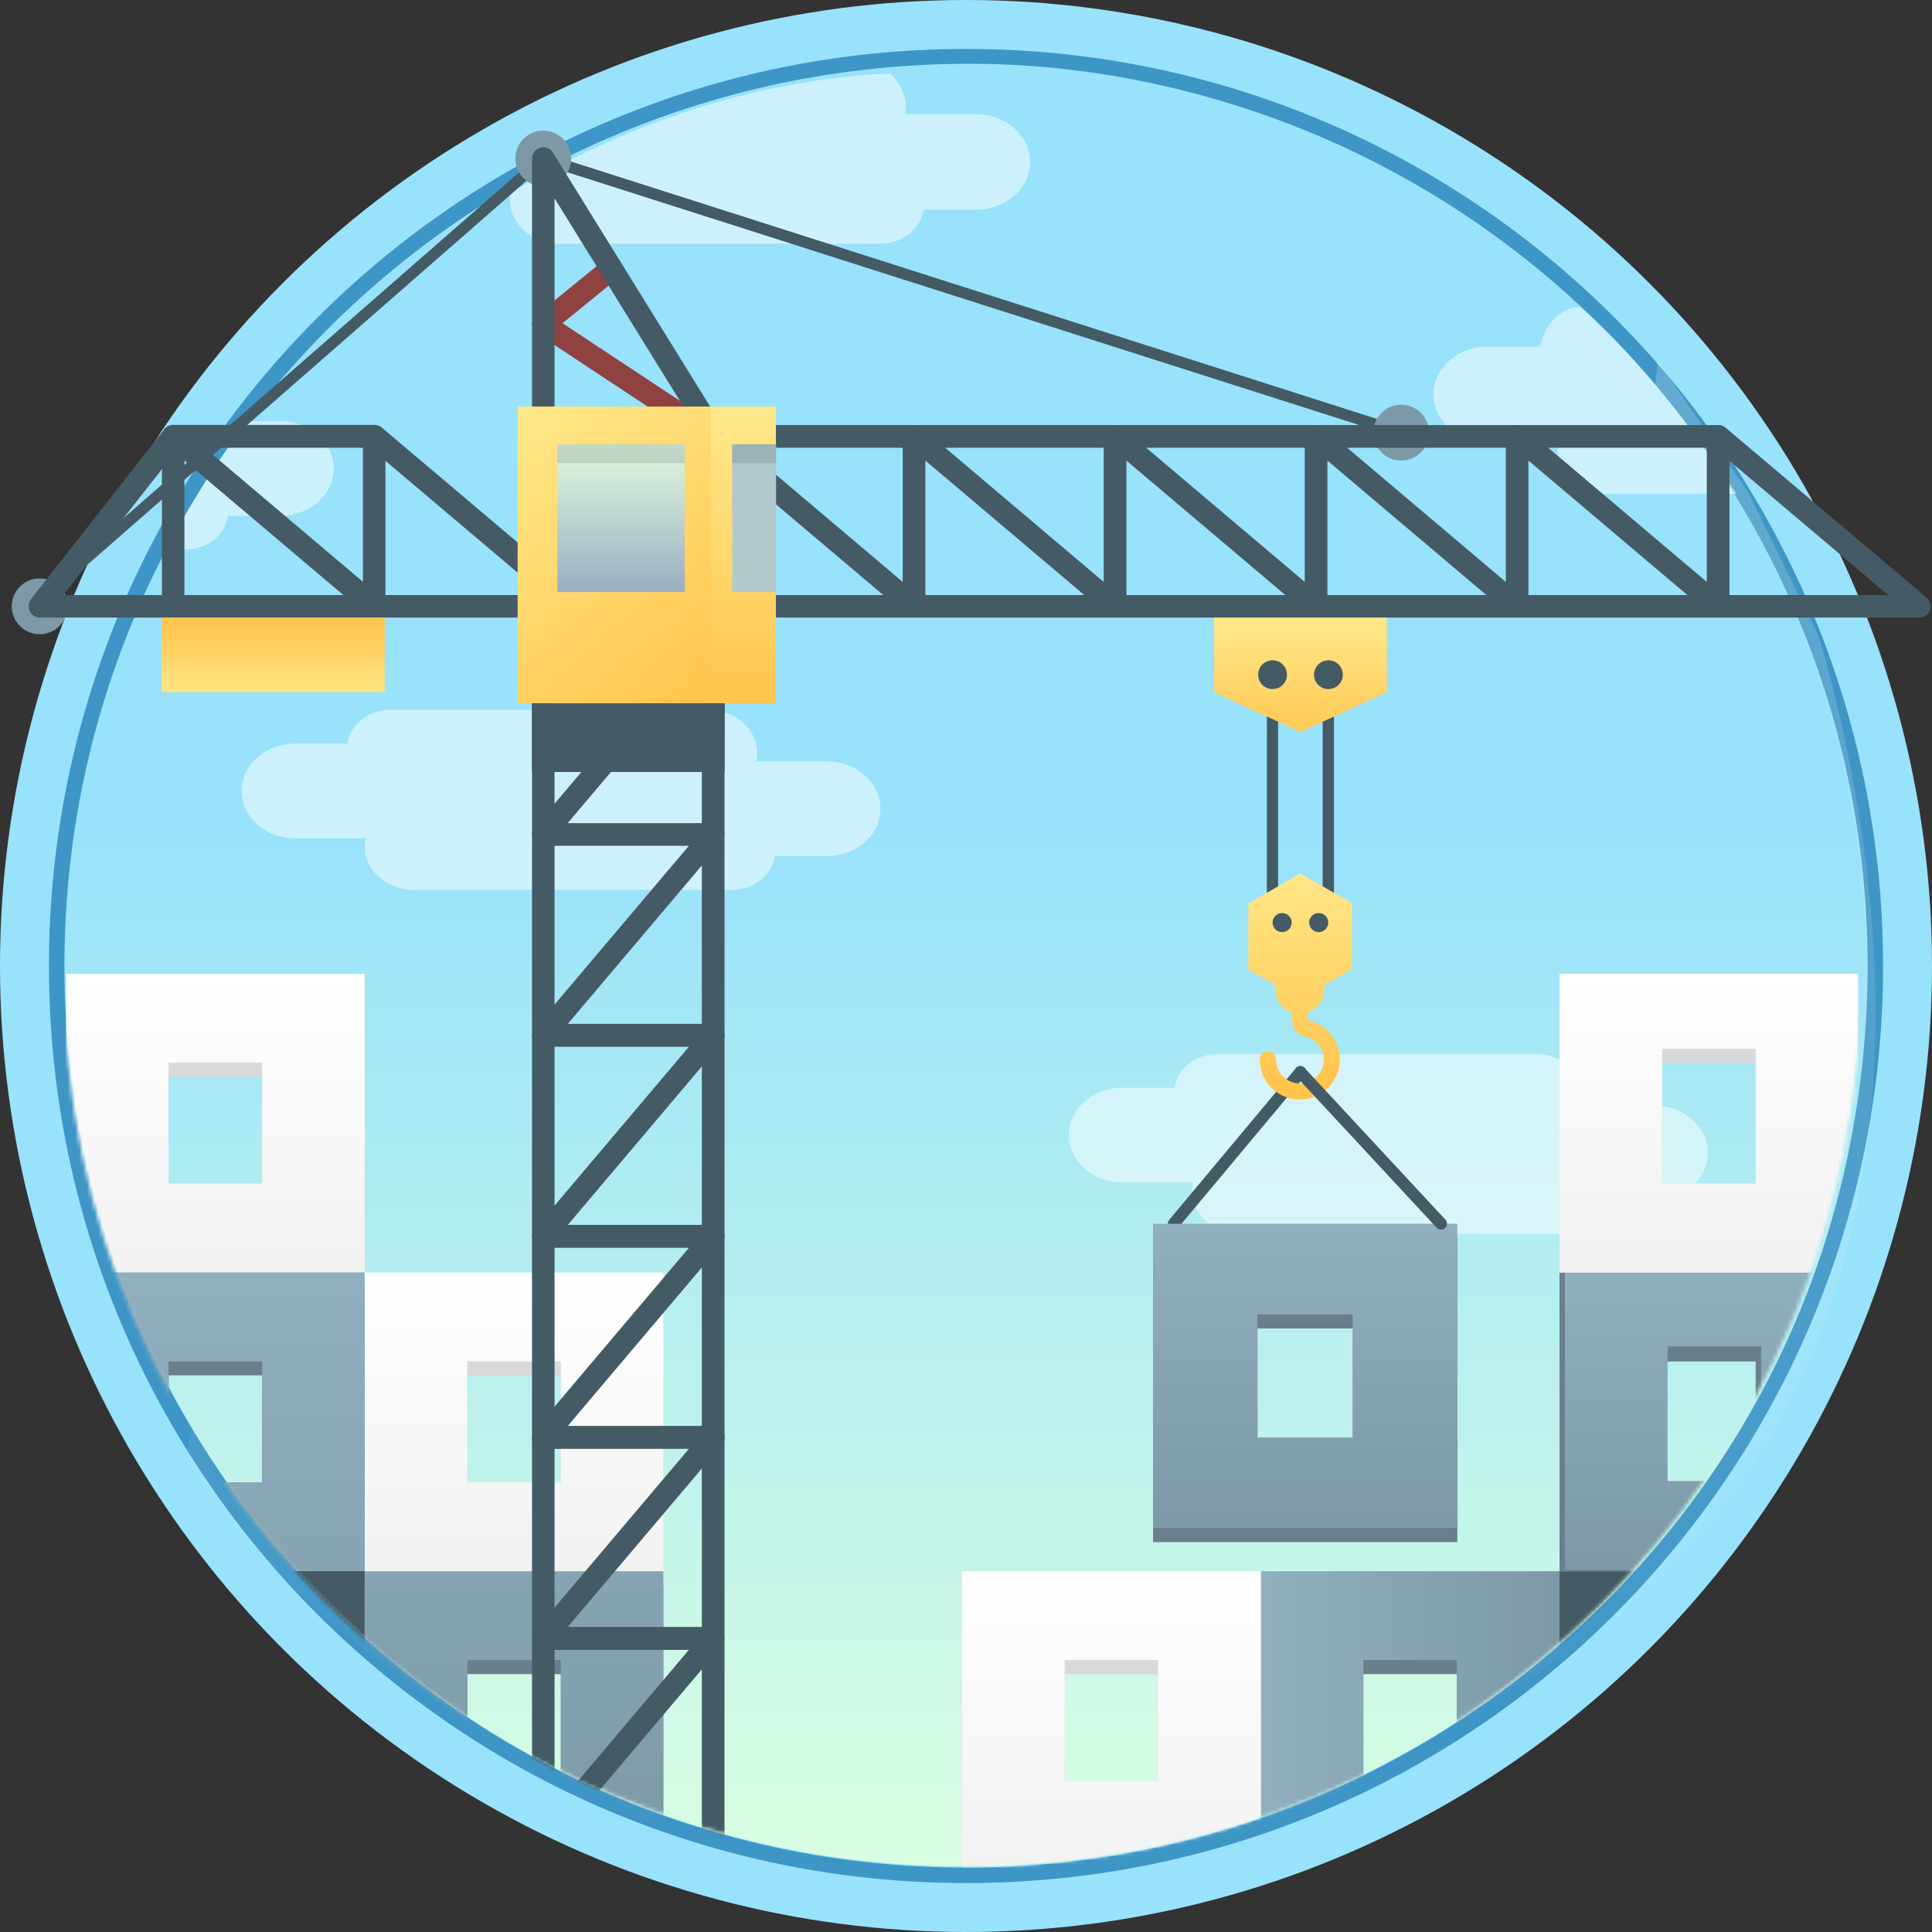 <svg width="500" height="500" viewBox="0 0 500 500" fill="none" xmlns="http://www.w3.org/2000/svg">
<rect x="0" y="0" width="500" height="500" fill="#333333" stroke="none"/>
<g clip-path="url(#clip0_8218_54684)">
<circle cx="250" cy="250" r="250" fill="#99E2FC"/>
<path fill-rule="evenodd" clip-rule="evenodd" d="M487.335 250C487.335 381.076 381.077 487.333 250.001 487.333C118.926 487.333 12.668 381.076 12.668 250C12.668 118.924 118.926 12.667 250.001 12.667C381.077 12.667 487.335 118.924 487.335 250ZM250.001 483.333C378.868 483.333 483.335 378.866 483.335 250C483.335 121.134 378.868 16.667 250.001 16.667C121.135 16.667 16.668 121.134 16.668 250C16.668 378.866 121.135 483.333 250.001 483.333Z" fill="#3D96C6"/>
<path d="M393.332 435.833C497.438 374.466 496.665 255 470.832 165L452.499 127.5L429.02 93.333C429.02 93.333 419.646 251.538 236.853 265.371C54.06 279.203 48.332 376.667 48.332 376.667C76.665 427.5 211.476 543.032 393.332 435.833Z" fill="url(#paint0_linear_8218_54684)" fill-opacity="0.2"/>
<path d="M249.5 483C377.906 483 483 380.406 483 252C483 110 367.5 16.5 251 16.5C122.594 16.5 17 119 17 250.5C17 378.906 121.094 483 249.5 483Z" fill="url(#paint1_linear_8218_54684)"/>
<path opacity="0.5" d="M47.884 142.248C53.657 142.248 58.325 138.435 59.002 133.517H72.473C80.17 133.517 86.37 128.029 86.37 121.259C86.37 114.488 80.134 109 72.473 109H64C56 119.5 50.5 128.5 43 142.248H47.884Z" fill="white"/>
<path opacity="0.5" d="M189.385 230.294C195.158 230.294 199.826 226.481 200.504 221.563H213.974C221.671 221.563 227.872 216.075 227.872 209.304C227.872 202.534 221.635 197.046 213.974 197.046H195.728C195.871 196.333 195.978 195.621 195.978 194.872C195.978 188.707 190.312 183.718 183.327 183.718H101.01C95.237 183.718 90.569 187.531 89.891 192.449H76.421C68.724 192.449 62.523 197.937 62.523 204.708C62.523 211.478 68.76 216.966 76.421 216.966H94.666C94.524 217.679 94.417 218.392 94.417 219.14C94.417 225.305 100.083 230.294 107.068 230.294H189.385Z" fill="white"/>
<path opacity="0.5" d="M266.595 41.916C266.595 35.074 260.323 29.55 252.554 29.55H234.167C234.309 28.838 234.416 28.089 234.416 27.341C234.416 24.526 232.46 20.996 230.5 19C194.401 20.71 161.435 32.365 132.214 49.862C132.071 50.504 132 51.145 132 51.822C132 58.023 137.702 63.083 144.757 63.083H227.752C233.561 63.083 238.3 59.234 238.977 54.281H252.554C260.287 54.281 266.595 48.758 266.595 41.916Z" fill="white"/>
<path opacity="0.5" d="M414.601 310.616H428.071C435.769 310.616 441.969 305.128 441.969 298.357C441.969 291.586 435.733 286.099 428.071 286.099H409.826C409.969 285.386 410.076 284.673 410.076 283.925C410.076 277.76 404.409 272.771 397.425 272.771H315.107C309.334 272.771 304.666 276.584 303.989 281.502H290.519C282.822 281.502 276.621 286.99 276.621 293.76C276.621 300.531 282.857 306.019 290.519 306.019H308.764C308.622 306.732 308.515 307.444 308.515 308.193C308.515 314.357 314.181 319.346 321.165 319.346H403.483C409.256 319.346 413.924 315.533 414.601 310.616Z" fill="white"/>
<path opacity="0.5" d="M415.972 127.842H449.505C437.21 110.309 425.5 94 409 79.5C402.5 79.5 399.116 86.042 398.617 89.677H385.04C377.307 89.677 371 95.2 371 102.042C371 108.884 377.272 114.407 385.04 114.407H403.428C403.286 115.12 403.179 115.869 403.179 116.617C403.179 122.817 408.88 127.878 415.936 127.878L415.972 127.842Z" fill="white"/>
<mask id="mask0_8218_54684" style="mask-type:luminance" maskUnits="userSpaceOnUse" x="16" y="18" width="466" height="465">
<path d="M251.005 482.923C378.417 482.923 481.704 379.635 481.704 252.224C481.704 120.5 376.911 18 249.5 18C122.089 18 16.5 124.813 16.5 252.224C16.5 379.635 120.5 482.923 251.005 482.923Z" fill="white"/>
</mask>
<g mask="url(#mask0_8218_54684)">
<path d="M94.369 332.917V410.215H171.668V332.917H94.369ZM145.142 387.203H120.933V355.928H145.142V387.203Z" fill="#D9D9D9"/>
<path d="M94.369 410.254V487.552H171.668V410.254H94.369ZM145.142 464.54H120.933V433.266H145.142V464.54Z" fill="#69808C"/>
<path d="M94.369 406.624V483.923H171.668V406.624H94.369ZM145.142 460.911H120.933V429.636H145.142V460.911Z" fill="url(#paint2_linear_8218_54684)"/>
<path d="M17.072 255.618V332.917H94.371V255.618H17.072ZM67.845 309.905H43.636V278.63H67.845V309.905Z" fill="#D9D9D9"/>
<path d="M17.072 329.326V406.624H94.371V329.326H17.072ZM67.845 383.612H43.636V352.338H67.845V383.612Z" fill="#71CBD2"/>
<path d="M17.072 252.027V329.326H94.371V252.027H17.072ZM67.845 306.314H43.636V275.039H67.845V306.314Z" fill="url(#paint3_linear_8218_54684)"/>
<path d="M94.369 329.326V406.624H171.668V329.326H94.369ZM145.142 383.612H120.933V352.338H145.142V383.612Z" fill="url(#paint4_linear_8218_54684)"/>
<path d="M17.072 332.917V410.215H94.371V332.917H17.072ZM67.845 387.203H43.636V355.928H67.845V387.203Z" fill="#69808C"/>
<path d="M403.604 406.624V483.923H480.902V406.624H403.604ZM430.168 429.636H454.376V460.911H430.168V429.636Z" fill="#445A65"/>
<path d="M326.307 410.254V487.552H403.605V410.254H326.307ZM352.832 433.266H377.041V464.54H352.832V433.266Z" fill="#69808C"/>
<path d="M326.307 406.624V483.923H403.605V406.624H326.307ZM352.832 429.636H377.041V460.911H352.832V429.636Z" fill="url(#paint5_linear_8218_54684)"/>
<path d="M249.006 410.254V487.552H326.304V410.254H249.006ZM275.531 433.266H299.74V464.54H275.531V433.266Z" fill="#D9D9D9"/>
<path d="M249.006 406.624V483.923H326.304V406.624H249.006ZM275.531 429.636H299.74V460.911H275.531V429.636Z" fill="url(#paint6_linear_8218_54684)"/>
<path d="M403.604 329.326V406.624H480.902V329.326H403.604ZM430.168 352.338H454.376V383.612H430.168V352.338Z" fill="#71CBD2"/>
<path d="M17.072 329.326V406.624H94.371V329.326H17.072ZM67.845 383.612H43.636V352.338H67.845V383.612Z" fill="url(#paint7_linear_8218_54684)"/>
<path d="M403.604 329.326V406.624H480.902V329.326H403.604ZM430.168 352.338H454.376V383.612H430.168V352.338Z" fill="#69808C"/>
<path d="M405 329V406.299H482.298V329H405ZM431.564 348.421H455.773V383.287H431.564V348.421Z" fill="url(#paint8_linear_8218_54684)"/>
<path d="M403.604 252.027V329.326H480.902V252.027H403.604ZM430.168 275.039H454.376V306.314H430.168V275.039Z" fill="#D9D9D9"/>
<path d="M403.604 252.027V329.326H480.902V252.027H403.604ZM430.168 271.448H454.376V306.314H430.168V271.448Z" fill="url(#paint9_linear_8218_54684)"/>
<path d="M17.072 406.624V483.923H94.371V406.624H17.072ZM67.845 460.911H43.636V429.636H67.845V460.911Z" fill="#445A65"/>
</g>
<mask id="mask1_8218_54684" style="mask-type:luminance" maskUnits="userSpaceOnUse" x="-7" y="28" width="511" height="455">
<path d="M-6.219 35.5V281.202L17.5 282.5C40 403 134 482.5 249 482.5C370.671 482.5 469.331 402.873 469.331 281.202H503.288V35.5L249.032 28L-6.219 35.5Z" fill="white"/>
</mask>
<g mask="url(#mask1_8218_54684)">
<path d="M303.787 318.219C303.456 318.219 303.087 318.109 302.792 317.85C302.128 317.297 302.054 316.339 302.607 315.675L335.385 276.445C335.938 275.782 336.897 275.708 337.56 276.261C338.224 276.814 338.298 277.773 337.745 278.436L304.967 317.666C304.672 318.035 304.23 318.219 303.787 318.219Z" fill="#445A65"/>
<path d="M9.048 158.019L7.131 155.807L140.268 39.408L363.074 110.567L362.189 113.333L140.932 42.69L9.048 158.019Z" fill="#445A65"/>
<path d="M369.857 111.968C369.857 115.95 366.613 119.195 362.631 119.195C358.649 119.195 355.404 115.95 355.404 111.968C355.404 107.986 358.649 104.742 362.631 104.742C366.613 104.742 369.857 107.986 369.857 111.968Z" fill="#7D99A7"/>
<path d="M184.587 115.84C184.033 115.84 183.48 115.692 182.964 115.36L138.978 86.307C138.204 85.791 137.725 84.943 137.688 84.021C137.651 83.099 138.057 82.214 138.757 81.624L156.381 67.282C157.635 66.25 159.478 66.434 160.51 67.688C161.543 68.941 161.358 70.785 160.105 71.817L145.578 83.652L186.246 110.53C187.61 111.415 187.979 113.222 187.057 114.586C186.504 115.434 185.582 115.914 184.623 115.914L184.587 115.84Z" fill="#904241"/>
<path d="M17.492 156.913C17.492 160.895 14.248 164.139 10.266 164.139C6.284 164.139 3.039 160.895 3.039 156.913C3.039 152.931 6.284 149.686 10.266 149.686C14.248 149.686 17.492 152.931 17.492 156.913Z" fill="#7D99A7"/>
<path d="M140.602 48.257C144.593 48.257 147.828 45.022 147.828 41.031C147.828 37.039 144.593 33.804 140.602 33.804C136.61 33.804 133.375 37.039 133.375 41.031C133.375 45.022 136.61 48.257 140.602 48.257Z" fill="#7D99A7"/>
<path d="M184.586 542.094H140.6C138.978 542.094 137.688 540.803 137.688 539.181V112.116C137.688 110.494 138.978 109.203 140.6 109.203H184.586C186.208 109.203 187.499 110.494 187.499 112.116V539.181C187.499 540.803 186.208 542.094 184.586 542.094ZM143.513 536.232H181.637V115.029H143.513V536.232Z" fill="#445A65"/>
<path d="M184.588 525.097H146.907L186.837 477.903C187.575 477.018 187.722 475.802 187.243 474.769C186.763 473.737 185.731 473.073 184.588 473.073H146.907L186.616 426.138C186.616 426.138 186.69 426.027 186.763 425.953L186.837 425.88C186.837 425.88 186.985 425.658 187.022 425.548C187.132 425.363 187.243 425.142 187.316 424.921C187.39 424.663 187.464 424.405 187.464 424.147C187.464 424.11 187.464 424.073 187.464 423.999C187.464 423.962 187.464 423.889 187.464 423.852C187.464 423.52 187.39 423.188 187.28 422.893C187.28 422.856 187.28 422.819 187.243 422.746C186.763 421.713 185.731 421.05 184.588 421.05H146.944L186.837 373.893C187.206 373.45 187.427 372.897 187.501 372.344C187.575 371.791 187.501 371.238 187.243 370.722C186.763 369.69 185.731 369.026 184.588 369.026H146.944L186.837 321.869C187.206 321.427 187.427 320.874 187.501 320.321C187.575 319.768 187.501 319.215 187.243 318.698C186.763 317.666 185.731 317.002 184.588 317.002H146.944L186.837 269.846C187.206 269.403 187.427 268.85 187.501 268.297C187.575 267.744 187.501 267.191 187.243 266.675C186.763 265.643 185.731 264.979 184.588 264.979H146.944L186.837 217.822C187.095 217.527 187.243 217.195 187.353 216.827C187.353 216.79 187.353 216.716 187.39 216.679C187.464 216.421 187.501 216.126 187.464 215.831C187.464 215.757 187.464 215.647 187.464 215.573C187.464 215.278 187.353 214.983 187.206 214.688C187.132 214.541 187.022 214.393 186.948 214.283C186.874 214.172 186.763 214.025 186.653 213.914C186.579 213.84 186.542 213.73 186.468 213.656C186.395 213.582 186.284 213.582 186.21 213.508C186.137 213.471 186.063 213.435 185.989 213.398C185.436 213.103 184.846 212.955 184.219 213.029H146.907L186.837 165.835C187.575 164.951 187.722 163.734 187.243 162.701C186.763 161.669 185.731 161.005 184.588 161.005H146.907L186.837 113.812C187.87 112.595 187.722 110.752 186.505 109.682C185.289 108.65 183.445 108.798 182.376 110.014L138.39 162.038C137.653 162.923 137.505 164.139 137.984 165.172C138.464 166.204 139.496 166.868 140.639 166.868H178.32L138.39 214.061C137.653 214.946 137.505 216.163 137.984 217.195C138.464 218.228 139.496 218.891 140.639 218.891H178.283L138.39 266.048C138.021 266.491 137.8 267.044 137.726 267.597C137.653 268.15 137.726 268.703 137.984 269.219C138.464 270.251 139.496 270.915 140.639 270.915H178.283L138.39 318.072C138.021 318.514 137.8 319.067 137.726 319.62C137.653 320.173 137.726 320.726 137.984 321.242C138.464 322.275 139.496 322.939 140.639 322.939H178.283L138.39 370.095C138.021 370.538 137.8 371.091 137.726 371.644C137.653 372.197 137.726 372.75 137.984 373.266C138.464 374.298 139.496 374.962 140.639 374.962H178.283L138.39 422.119C138.021 422.561 137.8 423.114 137.726 423.667C137.653 424.22 137.726 424.773 137.984 425.29C138.464 426.322 139.496 426.986 140.639 426.986H178.283L138.39 474.142C137.653 475.027 137.505 476.244 137.984 477.276C138.464 478.309 139.496 478.972 140.639 478.972H178.32L138.39 526.166C137.653 527.051 137.505 528.268 137.984 529.3C138.464 530.332 139.496 530.996 140.639 530.996H184.625C186.247 530.996 187.538 529.705 187.538 528.083C187.538 526.461 186.21 525.17 184.625 525.17L184.588 525.097Z" fill="#445A65"/>
<path d="M496.655 159.826H184.735C183.113 159.826 181.822 158.535 181.822 156.913V112.927C181.822 111.305 183.113 110.014 184.735 110.014H444.668C445.369 110.014 446.033 110.272 446.549 110.715L498.572 154.701C499.494 155.512 499.863 156.802 499.42 157.945C499.015 159.088 497.909 159.862 496.692 159.862L496.655 159.826ZM187.648 154H488.691L443.599 115.877H187.648V154Z" fill="#445A65"/>
<path d="M496.655 159.826C495.992 159.826 495.328 159.604 494.775 159.125L447.581 119.195V156.876C447.581 158.019 446.918 159.051 445.885 159.531C444.853 160.01 443.636 159.862 442.751 159.125L395.558 119.195V156.876C395.558 158.019 394.894 159.051 393.862 159.531C392.829 160.01 391.613 159.862 390.728 159.125L343.534 119.195V156.876C343.534 158.019 342.871 159.051 341.838 159.531C340.806 160.01 339.589 159.862 338.704 159.125L291.511 119.195V156.876C291.511 158.019 290.847 159.051 289.815 159.531C288.782 160.01 287.566 159.862 286.681 159.125L239.487 119.195V156.876C239.487 158.019 238.824 159.051 237.791 159.531C236.759 160.01 235.542 159.862 234.657 159.125L182.634 115.139C181.417 114.107 181.233 112.263 182.302 111.01C183.334 109.756 185.178 109.609 186.431 110.678L233.625 150.608V112.927C233.625 111.784 234.288 110.752 235.321 110.272C236.353 109.793 237.57 109.941 238.455 110.678L285.648 150.608V112.927C285.648 111.784 286.312 110.752 287.344 110.272C288.377 109.793 289.593 109.941 290.478 110.678L337.672 150.608V112.927C337.672 111.784 338.336 110.752 339.368 110.272C340.4 109.793 341.617 109.941 342.502 110.678L389.696 150.608V112.927C389.696 111.784 390.359 110.752 391.392 110.272C392.424 109.793 393.641 109.941 394.526 110.678L441.719 150.608V112.927C441.719 111.784 442.383 110.752 443.415 110.272C444.448 109.793 445.664 109.941 446.549 110.678L498.573 154.664C499.789 155.696 499.974 157.54 498.905 158.793C498.315 159.494 497.503 159.826 496.655 159.826Z" fill="#445A65"/>
<path d="M148.823 159.826H10.302C9.196 159.826 8.164 159.199 7.685 158.166C7.205 157.171 7.316 155.954 8.016 155.069L42.527 111.083C43.08 110.383 43.928 109.977 44.813 109.977H96.836C97.537 109.977 98.201 110.235 98.717 110.678L150.74 154.664C151.662 155.475 152.031 156.765 151.588 157.908C151.183 159.051 150.077 159.826 148.86 159.826H148.823ZM16.312 154H140.859L95.767 115.877H46.251L16.349 154H16.312Z" fill="#445A65"/>
<path d="M148.825 159.826C148.162 159.826 147.498 159.604 146.945 159.125L99.751 119.195V156.876C99.751 158.019 99.088 159.051 98.055 159.531C97.023 160.01 95.806 159.863 94.921 159.125L47.728 119.195V156.876C47.728 158.498 46.437 159.789 44.815 159.789C43.193 159.789 41.902 158.498 41.902 156.876V112.89C41.902 111.747 42.566 110.715 43.598 110.236C44.631 109.756 45.847 109.904 46.732 110.641L93.926 150.571V112.89C93.926 111.747 94.59 110.715 95.622 110.236C96.654 109.756 97.871 109.904 98.756 110.641L150.779 154.627C151.996 155.659 152.181 157.503 151.111 158.756C150.521 159.457 149.71 159.789 148.862 159.789L148.825 159.826Z" fill="#445A65"/>
<path d="M184.586 115.029H140.6C138.978 115.029 137.688 113.738 137.688 112.116V41.031C137.688 39.74 138.536 38.56 139.826 38.228C141.08 37.86 142.407 38.376 143.107 39.519L187.093 110.567C187.646 111.452 187.683 112.595 187.167 113.517C186.651 114.439 185.692 115.029 184.623 115.029H184.586ZM143.513 109.166H179.314L143.513 51.317V109.166Z" fill="#445A65"/>
<path d="M200.808 105.221H134V182.021H200.808V105.221Z" fill="url(#paint10_linear_8218_54684)"/>
<path style="mix-blend-mode:multiply" opacity="0.35" d="M183.997 105.221H133.891V182.021H183.997V105.221Z" fill="url(#paint11_linear_8218_54684)"/>
<path d="M177.214 114.992H144.215V153.226H177.214V114.992Z" fill="url(#paint12_linear_8218_54684)"/>
<g style="mix-blend-mode:multiply" opacity="0.2">
<path d="M177.214 114.992H144.215V119.859H177.214V114.992Z" fill="#445A65"/>
</g>
<path d="M200.844 114.992H189.488V153.226H200.844V114.992Z" fill="url(#paint13_linear_8218_54684)"/>
<g style="mix-blend-mode:multiply" opacity="0.2">
<path d="M200.844 114.992H189.488V119.859H200.844V114.992Z" fill="#445A65"/>
</g>
<path d="M99.565 159.826H41.863V179.145H99.565V159.826Z" fill="url(#paint14_linear_8218_54684)"/>
<path d="M330.774 171.661H327.861V237.216H330.774V171.661Z" fill="#445A65"/>
<path d="M345.229 171.661H342.316V237.216H345.229V171.661Z" fill="#445A65"/>
<path d="M358.907 179.145L336.564 189.432L314.221 179.145V159.826H358.907V179.145Z" fill="url(#paint15_linear_8218_54684)"/>
<path d="M345.119 230.985L344.307 230.542L336.528 226.044L323.07 233.824V250.931L327.015 253.217L329.338 254.581L330.149 255.061V256.093C330.149 258.895 331.956 261.255 334.426 262.103V264.168C334.426 265.163 334.758 266.085 335.348 266.785C335.938 267.486 336.749 268.039 337.671 268.223C337.745 268.223 337.818 268.223 337.855 268.26C338.003 268.297 338.187 268.334 338.334 268.408C338.408 268.408 338.445 268.445 338.482 268.481C338.593 268.481 338.703 268.555 338.777 268.592C338.851 268.592 338.924 268.666 338.961 268.666C339.035 268.703 339.146 268.74 339.219 268.776C339.293 268.776 339.367 268.85 339.441 268.887C339.514 268.924 339.588 268.961 339.662 268.998C339.736 269.035 339.809 269.071 339.883 269.145C339.957 269.182 339.994 269.219 340.067 269.256C340.141 269.293 340.215 269.366 340.289 269.403C340.325 269.44 340.399 269.477 340.436 269.514C340.51 269.588 340.584 269.661 340.657 269.698C340.694 269.735 340.731 269.772 340.768 269.809C340.842 269.883 340.915 269.956 340.989 270.03C340.989 270.03 341.026 270.067 341.063 270.104C341.137 270.214 341.247 270.288 341.321 270.399C341.985 271.247 342.464 272.316 342.575 273.422C342.575 273.68 342.611 273.938 342.611 274.196C342.611 277.625 339.809 280.39 336.417 280.39C333.025 280.39 330.223 277.625 330.223 274.196C330.223 273.053 329.301 272.095 328.121 272.095C326.942 272.095 326.02 273.016 326.02 274.196C326.02 279.911 330.666 284.557 336.38 284.557C342.095 284.557 346.741 279.911 346.741 274.196C346.741 270.694 344.971 267.56 342.28 265.679C341.137 264.868 339.846 264.315 338.445 264.02V261.955C338.777 261.845 339.109 261.697 339.404 261.55C339.957 261.255 340.436 260.886 340.879 260.444C341.616 259.706 342.132 258.822 342.464 257.826C342.648 257.236 342.759 256.572 342.759 255.946V254.913L344.418 253.955L345.377 253.402L349.875 250.821V233.713L344.971 230.874L345.119 230.985Z" fill="url(#paint16_linear_8218_54684)"/>
<path d="M329.337 170.887C327.272 170.887 325.613 172.546 325.613 174.61C325.613 176.675 327.272 178.334 329.337 178.334C331.402 178.334 333.061 176.675 333.061 174.61C333.061 172.546 331.402 170.887 329.337 170.887ZM343.79 170.887C341.725 170.887 340.066 172.546 340.066 174.61C340.066 176.675 341.725 178.334 343.79 178.334C345.855 178.334 347.514 176.675 347.514 174.61C347.514 172.546 345.855 170.887 343.79 170.887Z" fill="#445A65"/>
<path d="M331.81 236.294C330.446 236.294 329.34 237.4 329.34 238.764C329.34 240.128 330.446 241.235 331.81 241.235C333.174 241.235 334.28 240.128 334.28 238.764C334.28 237.4 333.174 236.294 331.81 236.294ZM341.286 236.294C339.922 236.294 338.815 237.4 338.815 238.764C338.815 240.128 339.922 241.235 341.286 241.235C342.65 241.235 343.756 240.128 343.756 238.764C343.756 237.4 342.65 236.294 341.286 236.294Z" fill="#445A65"/>
<path d="M298.406 320.358V399.112H377.161V320.358H298.406ZM325.432 343.807H350.098V375.663H325.432V343.807Z" fill="#69808C"/>
<path d="M298.406 316.707V395.462H377.161V316.707H298.406ZM325.432 340.157H350.098V372.012H325.432V340.157Z" fill="url(#paint17_linear_8218_54684)"/>
<path d="M372.956 318.219C372.55 318.219 372.145 318.072 371.813 317.74L335.385 278.51C334.795 277.883 334.832 276.925 335.459 276.335C336.086 275.745 337.044 275.782 337.634 276.409L374.062 315.638C374.652 316.265 374.615 317.224 373.988 317.814C373.693 318.109 373.324 318.219 372.956 318.219Z" fill="#445A65"/>
<path d="M187.536 182.021H137.688V199.793H187.536V182.021Z" fill="#445A65"/>
<g style="mix-blend-mode:multiply" opacity="0.2">
<path d="M187.536 182.021H137.688V190.907H187.536V182.021Z" fill="#445A65"/>
</g>
</g>
</g>
<defs>
<linearGradient id="paint0_linear_8218_54684" x1="263.332" y1="93.333" x2="263.332" y2="476.667" gradientUnits="userSpaceOnUse">
<stop stop-color="white"/>
<stop offset="1" stop-color="white" stop-opacity="0"/>
</linearGradient>
<linearGradient id="paint1_linear_8218_54684" x1="249.5" y1="213.534" x2="249.5" y2="496.347" gradientUnits="userSpaceOnUse">
<stop stop-color="#98E2FB"/>
<stop offset="1" stop-color="#DCFFE0"/>
</linearGradient>
<linearGradient id="paint2_linear_8218_54684" x1="133.018" y1="331.565" x2="133.018" y2="482.726" gradientUnits="userSpaceOnUse">
<stop stop-color="#90AFBF"/>
<stop offset="1" stop-color="#7D99A7"/>
</linearGradient>
<linearGradient id="paint3_linear_8218_54684" x1="55.721" y1="251.68" x2="55.721" y2="333.959" gradientUnits="userSpaceOnUse">
<stop stop-color="white"/>
<stop offset="1" stop-color="#F2F2F2"/>
</linearGradient>
<linearGradient id="paint4_linear_8218_54684" x1="133.018" y1="328.901" x2="133.018" y2="407.744" gradientUnits="userSpaceOnUse">
<stop stop-color="white"/>
<stop offset="1" stop-color="#F2F2F2"/>
</linearGradient>
<linearGradient id="paint5_linear_8218_54684" x1="326.307" y1="445.274" x2="403.605" y2="445.274" gradientUnits="userSpaceOnUse">
<stop stop-color="#90AFBF"/>
<stop offset="1" stop-color="#7D99A7"/>
</linearGradient>
<linearGradient id="paint6_linear_8218_54684" x1="287.655" y1="405.08" x2="287.655" y2="490.602" gradientUnits="userSpaceOnUse">
<stop stop-color="white"/>
<stop offset="1" stop-color="#F2F2F2"/>
</linearGradient>
<linearGradient id="paint7_linear_8218_54684" x1="55.721" y1="331.565" x2="55.721" y2="482.726" gradientUnits="userSpaceOnUse">
<stop stop-color="#90AFBF"/>
<stop offset="1" stop-color="#7D99A7"/>
</linearGradient>
<linearGradient id="paint8_linear_8218_54684" x1="443.649" y1="328.653" x2="443.649" y2="405.719" gradientUnits="userSpaceOnUse">
<stop stop-color="#90AFBF"/>
<stop offset="1" stop-color="#7D99A7"/>
</linearGradient>
<linearGradient id="paint9_linear_8218_54684" x1="442.253" y1="252.027" x2="442.253" y2="329.326" gradientUnits="userSpaceOnUse">
<stop stop-color="white"/>
<stop offset="1" stop-color="#F2F2F2"/>
</linearGradient>
<linearGradient id="paint10_linear_8218_54684" x1="167.404" y1="106.475" x2="167.404" y2="183.644" gradientUnits="userSpaceOnUse">
<stop stop-color="#FFE889"/>
<stop offset="1" stop-color="#FFC44C"/>
</linearGradient>
<linearGradient id="paint11_linear_8218_54684" x1="133.891" y1="143.603" x2="183.997" y2="143.603" gradientUnits="userSpaceOnUse">
<stop stop-color="#FFE889"/>
<stop offset="1" stop-color="#FFC44C"/>
</linearGradient>
<linearGradient id="paint12_linear_8218_54684" x1="160.696" y1="111.563" x2="160.696" y2="168.711" gradientUnits="userSpaceOnUse">
<stop stop-color="#E8FFE3"/>
<stop offset="1" stop-color="#7A92B3"/>
</linearGradient>
<linearGradient id="paint13_linear_8218_54684" x1="195.166" y1="14.226" x2="195.166" y2="14.226" gradientUnits="userSpaceOnUse">
<stop stop-color="#E8FFE3"/>
<stop offset="1" stop-color="#7A92B3"/>
</linearGradient>
<linearGradient id="paint14_linear_8218_54684" x1="70.733" y1="160.858" x2="70.733" y2="180.583" gradientUnits="userSpaceOnUse">
<stop stop-color="#FFC44C"/>
<stop offset="1" stop-color="#FFE889"/>
</linearGradient>
<linearGradient id="paint15_linear_8218_54684" x1="336.564" y1="160.157" x2="336.564" y2="194.373" gradientUnits="userSpaceOnUse">
<stop stop-color="#FFE889"/>
<stop offset="1" stop-color="#FFC44C"/>
</linearGradient>
<linearGradient id="paint16_linear_8218_54684" x1="336.565" y1="224.237" x2="336.565" y2="281.312" gradientUnits="userSpaceOnUse">
<stop stop-color="#FFE889"/>
<stop offset="1" stop-color="#FFC44C"/>
</linearGradient>
<linearGradient id="paint17_linear_8218_54684" x1="337.783" y1="316.707" x2="337.783" y2="395.462" gradientUnits="userSpaceOnUse">
<stop stop-color="#90AFBF"/>
<stop offset="1" stop-color="#7D99A7"/>
</linearGradient>
<clipPath id="clip0_8218_54684">
<rect width="500" height="500" fill="white"/>
</clipPath>
</defs>
</svg>
